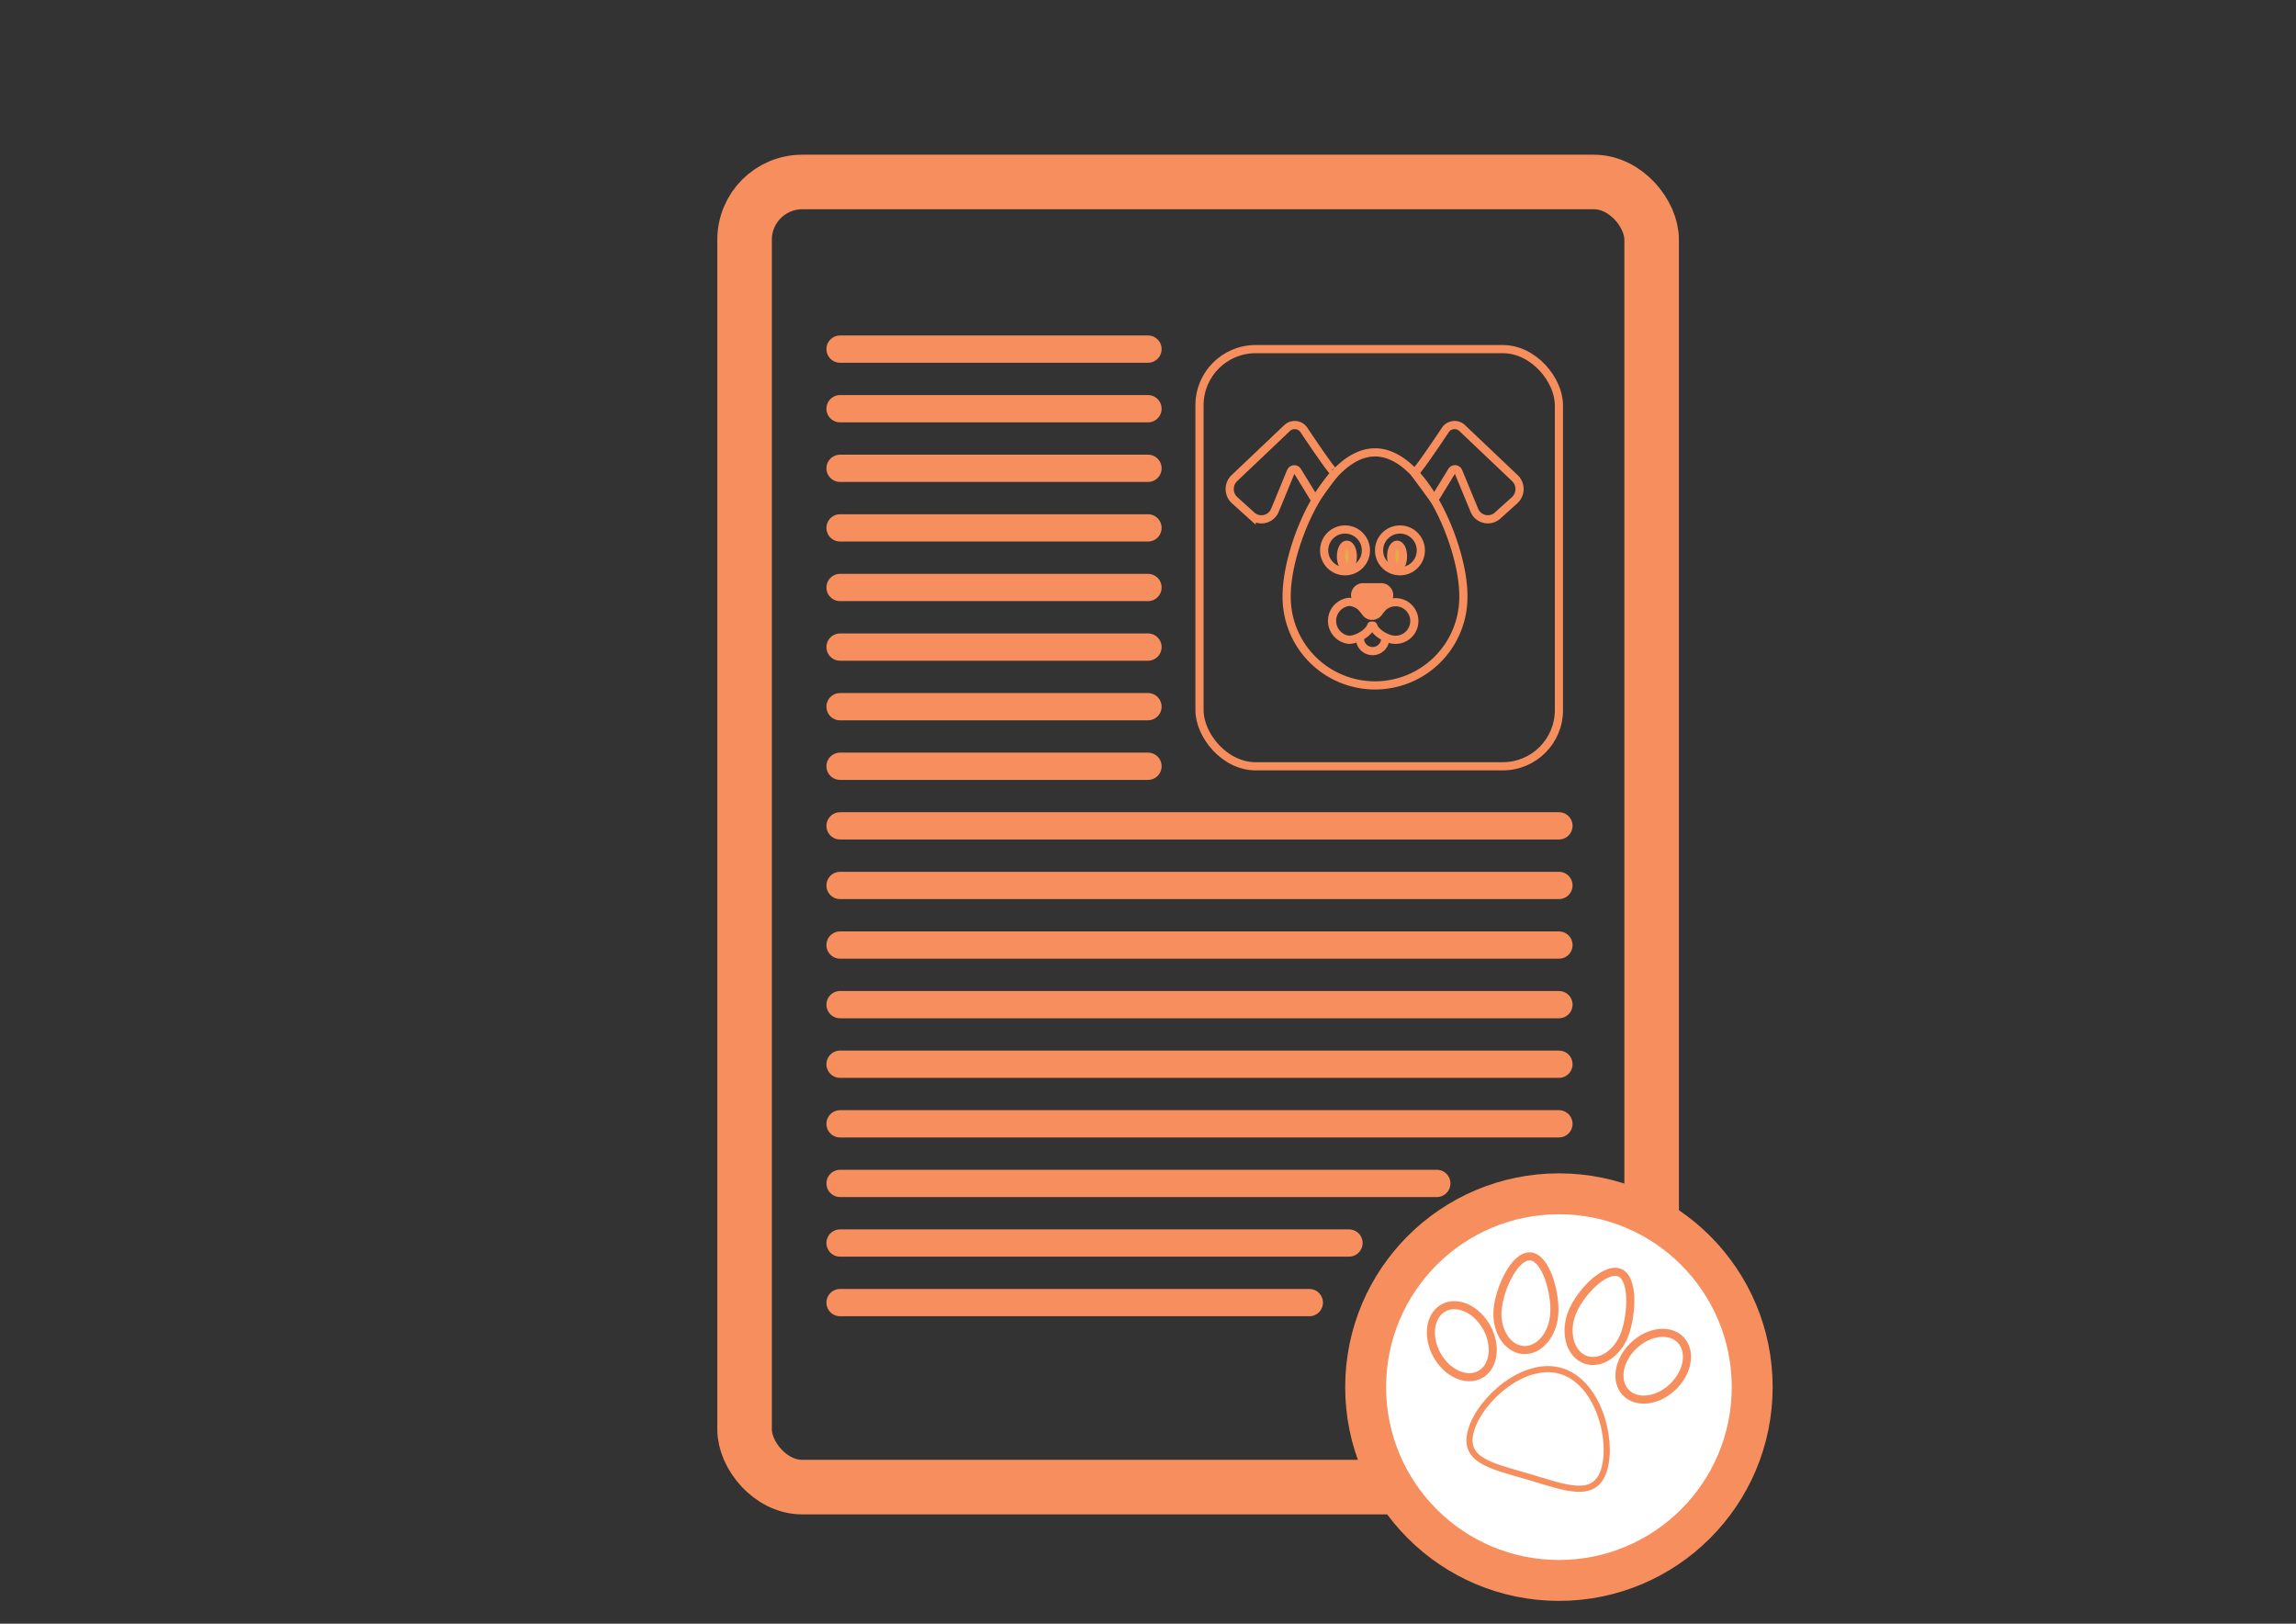<?xml version="1.0" encoding="UTF-8"?> <svg xmlns="http://www.w3.org/2000/svg" id="Слой_2" data-name="Слой 2" viewBox="0 0 841.89 595.28"><rect x="0" y="0" width="841.89" height="595.28" fill="#333333" stroke="none"/> <defs> <style>.cls-1,.cls-2,.cls-3,.cls-7,.cls-8{fill:none;}.cls-1,.cls-2,.cls-3,.cls-4,.cls-5,.cls-6,.cls-7,.cls-8{stroke:#f68f5d;stroke-miterlimit:10;}.cls-1,.cls-2,.cls-3,.cls-4,.cls-5,.cls-6{stroke-linecap:round;}.cls-1{stroke-width:20px;}.cls-2{stroke-width:10px;}.cls-3,.cls-4,.cls-5{stroke-width:3px;}.cls-4{fill:#f68f5d;}.cls-5{fill:#e2ae43;}.cls-6{fill:#fff;stroke-width:15px;}.cls-7,.cls-8{stroke-linecap:square;}.cls-7{stroke-width:2.25px;}.cls-8{stroke-width:2.96px;}</style> </defs> <rect class="cls-1" x="273.02" y="66.72" width="332.6" height="478.48" rx="21.15"></rect> <line class="cls-2" x1="308.03" y1="127.99" x2="420.94" y2="127.99"></line> <line class="cls-2" x1="308.03" y1="149.84" x2="420.94" y2="149.84"></line> <line class="cls-2" x1="308.03" y1="171.69" x2="420.94" y2="171.69"></line> <line class="cls-2" x1="308.03" y1="193.53" x2="420.94" y2="193.53"></line> <line class="cls-2" x1="308.03" y1="215.38" x2="420.94" y2="215.38"></line> <line class="cls-2" x1="308.03" y1="237.23" x2="420.94" y2="237.23"></line> <line class="cls-2" x1="308.03" y1="259.08" x2="420.94" y2="259.08"></line> <line class="cls-2" x1="308.03" y1="280.92" x2="420.94" y2="280.92"></line> <line class="cls-2" x1="308.03" y1="302.77" x2="571.62" y2="302.77"></line> <line class="cls-2" x1="308.03" y1="324.62" x2="571.62" y2="324.62"></line> <line class="cls-2" x1="308.03" y1="346.47" x2="571.62" y2="346.47"></line> <line class="cls-2" x1="308.03" y1="368.32" x2="571.62" y2="368.32"></line> <line class="cls-2" x1="308.03" y1="390.16" x2="571.62" y2="390.16"></line> <line class="cls-2" x1="308.03" y1="412.01" x2="571.62" y2="412.01"></line> <line class="cls-2" x1="308.03" y1="433.86" x2="526.84" y2="433.86"></line> <line class="cls-2" x1="308.03" y1="455.71" x2="494.64" y2="455.71"></line> <line class="cls-2" x1="308.03" y1="477.56" x2="480.1" y2="477.56"></line> <path class="cls-3" d="M536.58,218.31a32.4,32.4,0,1,1-64.79,0c0-17.89,14.5-52.46,32.4-52.46S536.58,200.42,536.58,218.31Z"></path> <circle class="cls-3" cx="493.19" cy="201.78" r="7.66"></circle> <circle class="cls-3" cx="513.33" cy="201.78" r="7.66"></circle> <path class="cls-3" d="M499.89,223.33a7.07,7.07,0,0,0-5.29-2.67,7,7,0,0,0,0,13.9c3,0,7.27-2.46,8.21-5.19"></path> <path class="cls-3" d="M506.39,223.3a6.89,6.89,0,1,1,5.27,11.26c-3,0-7.24-2.46-8.18-5.19"></path> <path class="cls-4" d="M499.81,215.29h6.63a2.92,2.92,0,0,1,2.38,4.62l-3.32,4.63a2.92,2.92,0,0,1-4.75,0l-3.31-4.63A2.92,2.92,0,0,1,499.81,215.29Z"></path> <path class="cls-3" d="M498.67,233.76a4.64,4.64,0,1,0,9.26,0"></path> <ellipse class="cls-5" cx="493.87" cy="203.98" rx="2.17" ry="4.3"></ellipse> <ellipse class="cls-5" cx="512.28" cy="203.98" rx="2.17" ry="4.3"></ellipse> <path class="cls-3" d="M518.61,173.31c.45.49,7.43-9.78,11.37-15.68a4.06,4.06,0,0,1,6.18-.68l19.3,18.33a5.53,5.53,0,0,1-.1,8.12L549.15,189a5.35,5.35,0,0,1-8.54-1.93l-5.86-14.19a1.35,1.35,0,0,0-2.4-.19l-6.46,10.53Z"></path> <path class="cls-3" d="M489.48,173.31c-.45.49-7.43-9.78-11.37-15.68a4.06,4.06,0,0,0-6.18-.68l-19.3,18.33a5.53,5.53,0,0,0,.1,8.12l6.21,5.61a5.35,5.35,0,0,0,8.54-1.93l5.86-14.19a1.35,1.35,0,0,1,2.4-.19l6.46,10.53Z"></path> <rect class="cls-3" x="439.83" y="127.99" width="131.79" height="152.94" rx="20.57"></rect> <circle class="cls-6" cx="571.62" cy="508.54" r="70.87"></circle> <path class="cls-7" d="M539.44,524.27c3.34-11.3,19.45-25.62,32.93-21.64s19.2,24.77,15.86,36.07-14.28,6.69-27.75,2.71S536.1,535.56,539.44,524.27Z"></path> <ellipse class="cls-8" cx="606.2" cy="500.9" rx="13.94" ry="10.43" transform="translate(-177.97 559.75) rotate(-43.86)"></ellipse> <path class="cls-8" d="M595.87,488.8c-2.54,7.27-9,11.62-14.44,9.72s-7.79-9.33-5.25-16.6,12-17.32,17.48-15.42S598.41,481.53,595.87,488.8Z"></path> <path class="cls-8" d="M569.92,481.77c-.55,7.68-5.65,13.57-11.39,13.16s-10-7-9.41-14.64,6.24-20.08,12-19.67S570.47,474.09,569.92,481.77Z"></path> <ellipse class="cls-8" cx="536.01" cy="491.72" rx="10.43" ry="13.94" transform="translate(-170.76 319.77) rotate(-28.86)"></ellipse> </svg> 